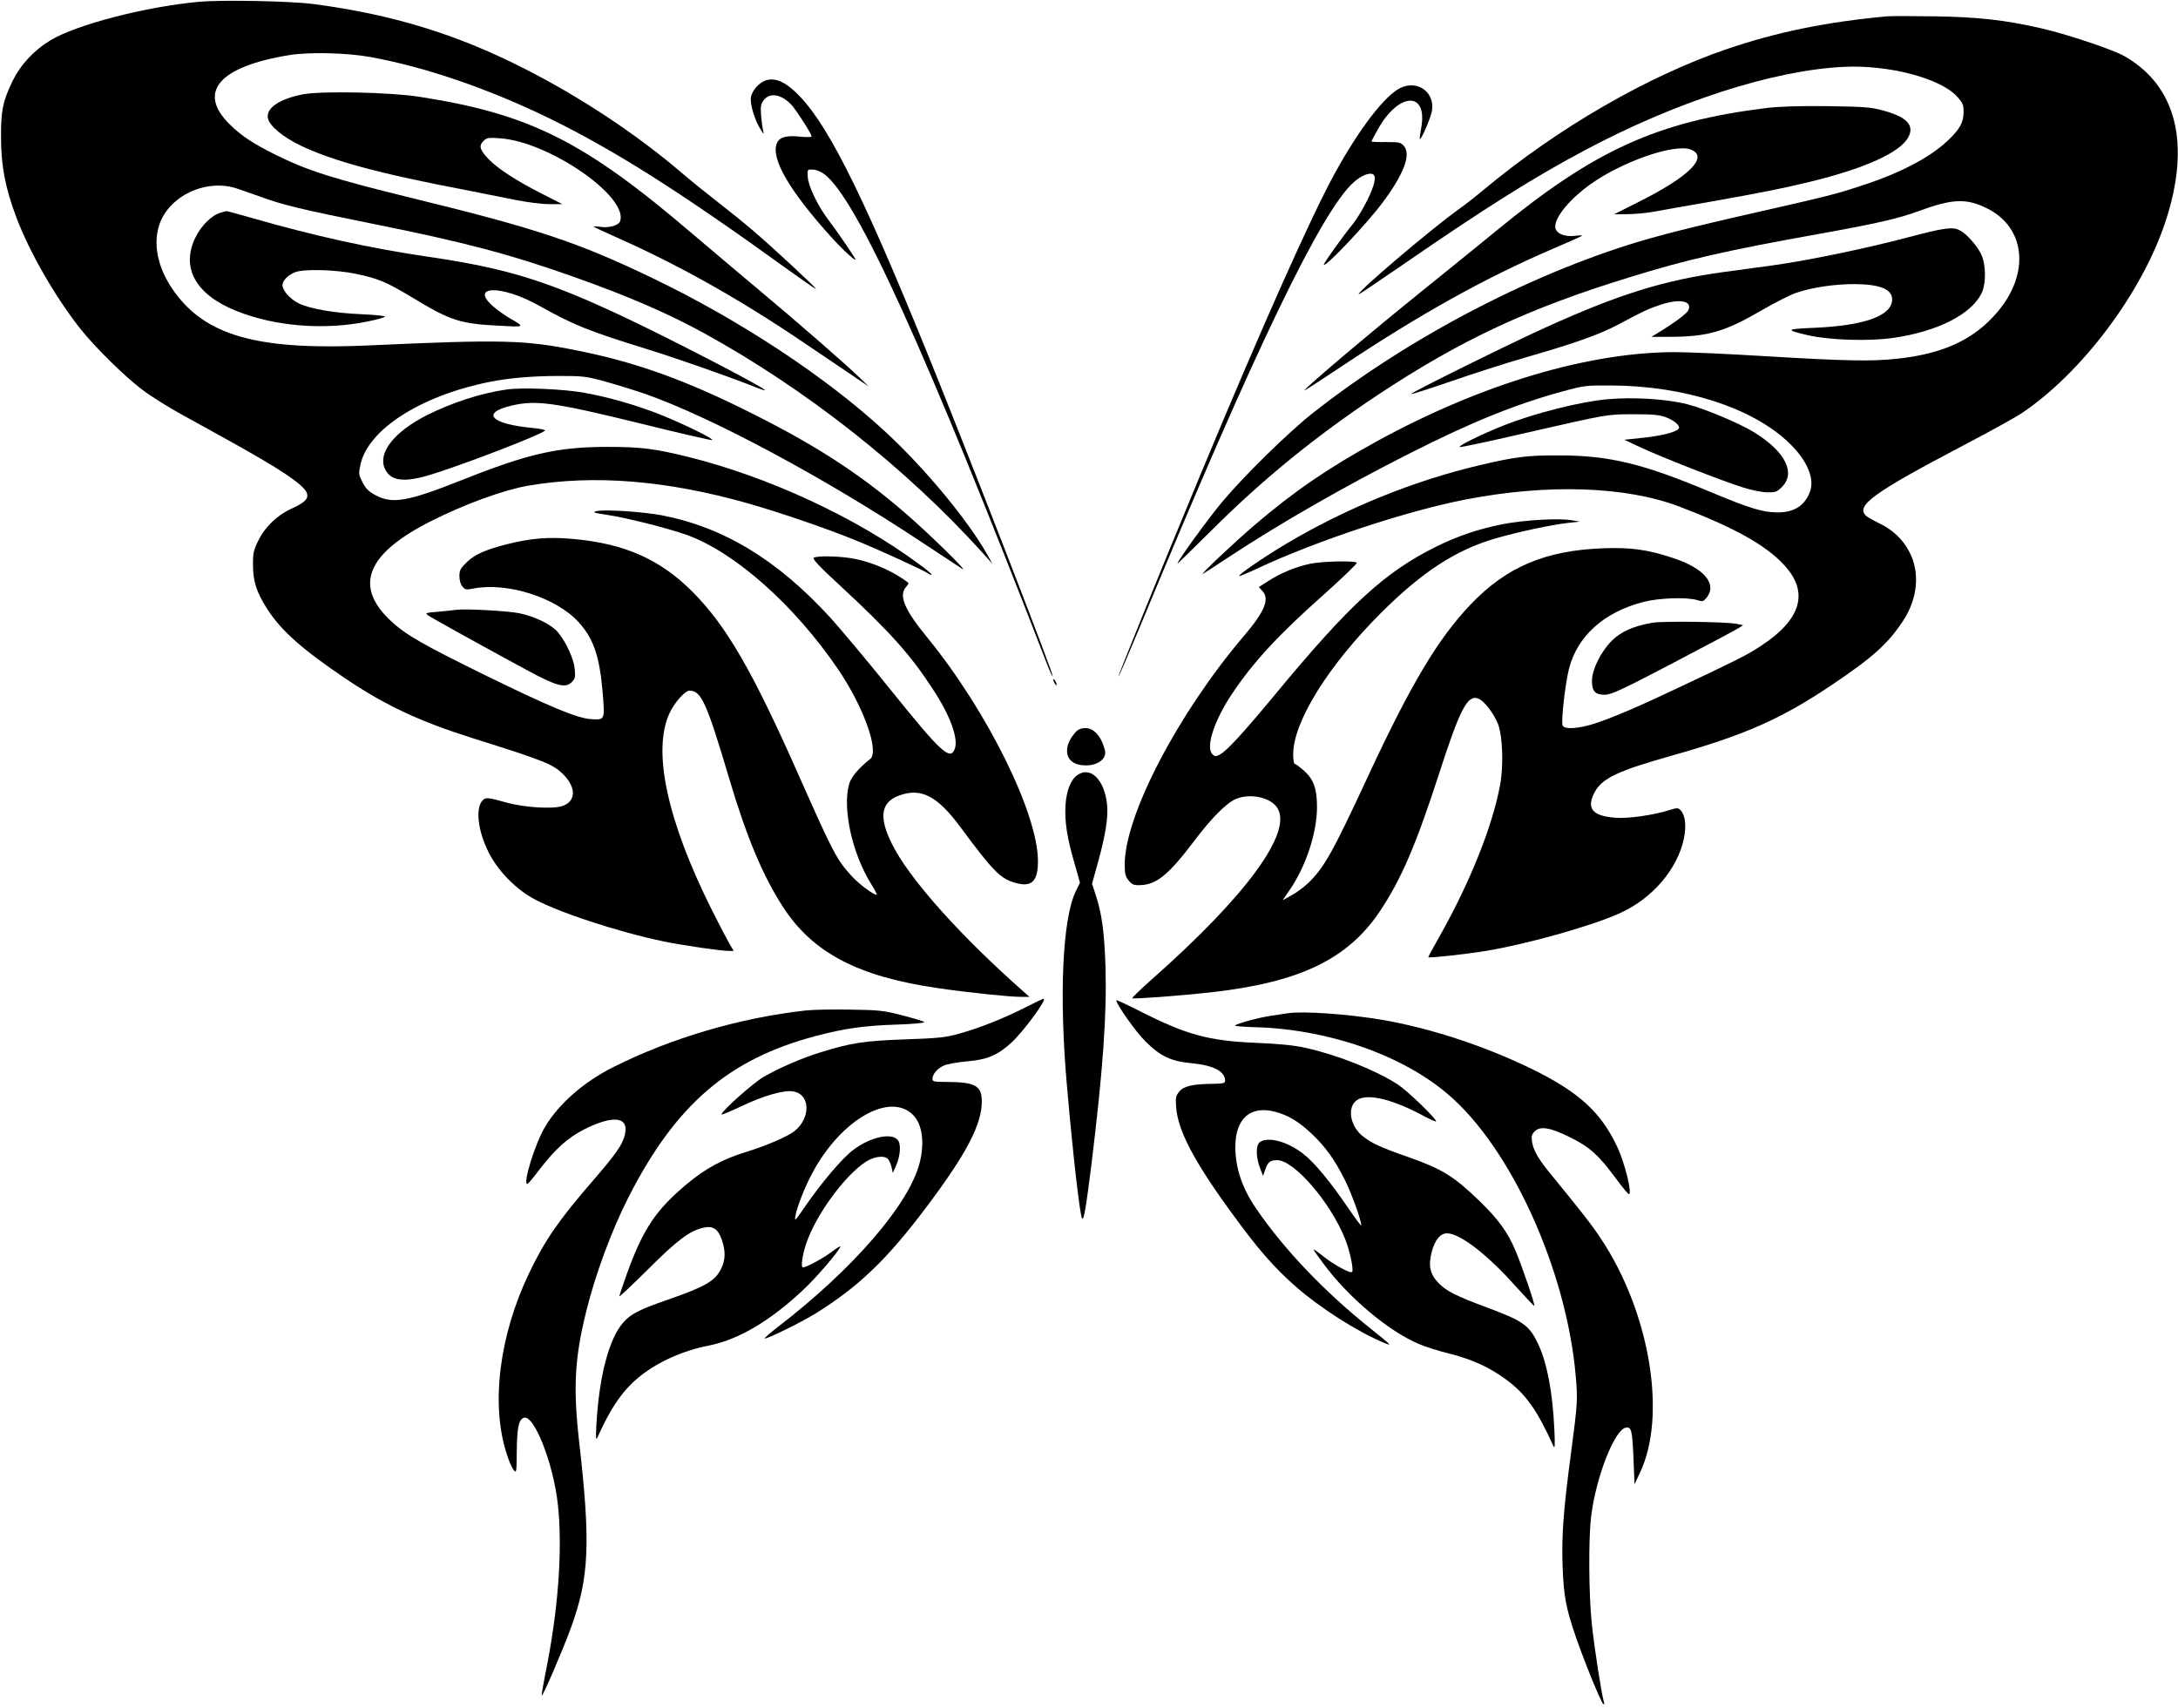 <?xml version="1.0" standalone="no"?>
<!DOCTYPE svg PUBLIC "-//W3C//DTD SVG 20010904//EN"
 "http://www.w3.org/TR/2001/REC-SVG-20010904/DTD/svg10.dtd">
<svg version="1.0" xmlns="http://www.w3.org/2000/svg"
 width="1280pt" height="1004pt" viewBox="0 0 1280 1004"
 preserveAspectRatio="xMidYMid meet">
<g transform="translate(0,1004) scale(0.1,-0.1)"
fill="#000000" stroke="none">
<path d="M1165 10029 c-312 -29 -716 -134 -867 -225 -100 -60 -178 -145 -226
-244 -57 -120 -67 -172 -66 -335 1 -161 25 -289 89 -460 77 -206 232 -475 379
-660 86 -108 260 -279 361 -355 49 -38 152 -102 228 -144 75 -42 199 -110 275
-152 304 -168 441 -259 464 -309 15 -34 -8 -59 -89 -95 -83 -38 -156 -107
-195 -188 -28 -57 -32 -74 -31 -146 0 -95 22 -160 84 -257 83 -128 206 -237
464 -411 231 -155 431 -249 745 -348 426 -134 473 -153 534 -216 74 -77 70
-155 -9 -182 -55 -19 -218 -9 -320 18 -117 33 -130 34 -148 16 -44 -45 -30
-177 34 -305 51 -103 149 -207 254 -268 133 -78 504 -201 775 -257 123 -25
337 -56 386 -56 l26 0 -26 44 c-14 24 -62 116 -106 204 -259 520 -347 927
-246 1148 29 63 91 134 118 134 69 0 100 -67 233 -515 103 -347 199 -576 319
-760 174 -267 442 -407 911 -474 176 -26 419 -51 485 -51 l50 0 -103 92 c-345
313 -609 615 -704 805 -79 157 -67 245 37 285 131 50 227 2 365 -185 194 -262
236 -304 326 -328 93 -25 129 11 129 129 0 280 -299 884 -650 1314 -135 164
-170 248 -125 298 10 11 16 22 14 23 -75 61 -202 119 -311 141 -82 17 -224 21
-246 7 -9 -6 36 -54 160 -168 288 -267 408 -401 539 -602 104 -158 153 -293
130 -354 -27 -70 -81 -20 -380 352 -131 163 -289 351 -350 419 -311 340 -626
532 -992 603 -112 21 -341 36 -385 24 -24 -6 -14 -10 61 -21 119 -18 357 -78
470 -118 284 -102 634 -413 891 -791 151 -223 243 -483 188 -527 -68 -53 -113
-107 -124 -148 -40 -145 19 -409 130 -587 22 -35 36 -63 32 -63 -19 0 -101 61
-144 107 -90 98 -110 135 -315 598 -271 612 -424 876 -623 1076 -190 191 -399
284 -704 311 -142 13 -247 4 -386 -31 -126 -32 -189 -60 -236 -105 -38 -37
-44 -48 -44 -83 0 -24 7 -49 18 -61 15 -19 22 -20 62 -12 200 40 491 -53 622
-199 87 -96 122 -201 140 -414 13 -162 14 -160 -73 -154 -82 7 -244 75 -616
257 -370 182 -470 239 -557 321 -219 205 -141 396 240 587 196 99 424 182 568
207 385 66 812 32 1292 -104 185 -53 464 -148 627 -215 142 -57 414 -182 435
-199 7 -5 15 -8 17 -5 3 2 -32 32 -78 65 -368 272 -881 510 -1352 627 -198 49
-280 59 -475 59 -293 0 -466 -40 -853 -194 -320 -127 -409 -143 -508 -91 -42
22 -58 38 -78 76 -23 45 -24 52 -13 103 43 206 350 405 754 487 118 24 257 36
416 36 138 0 157 -2 273 -34 68 -19 171 -51 229 -71 394 -138 1059 -495 1630
-874 113 -75 219 -144 235 -155 44 -27 -201 213 -335 328 -284 246 -559 420
-990 630 -342 166 -618 262 -940 326 -307 62 -441 65 -1210 30 -639 -30 -945
48 -1135 288 -110 138 -150 290 -110 417 55 173 277 278 460 216 33 -11 97
-34 143 -50 121 -45 242 -74 655 -157 533 -107 806 -179 1172 -309 325 -115
558 -216 768 -331 603 -331 1189 -793 1642 -1294 l58 -65 -28 50 c-116 207
-371 514 -603 728 -347 321 -855 656 -1367 902 -434 209 -679 291 -1391 465
-494 121 -635 166 -828 262 -130 65 -199 110 -267 178 -191 189 -62 339 351
406 115 19 338 14 475 -11 321 -58 690 -184 1050 -359 381 -186 766 -429 1393
-882 96 -69 175 -124 177 -122 4 4 -256 246 -370 343 -49 42 -142 117 -205
166 -63 49 -158 125 -210 170 -270 231 -601 450 -935 619 -394 200 -770 315
-1230 376 -136 18 -545 26 -680 13z"/>
<path d="M11090 9944 c-357 -33 -646 -92 -940 -192 -466 -159 -991 -462 -1425
-823 -49 -41 -115 -93 -145 -114 -164 -116 -621 -505 -594 -505 3 0 126 83
273 184 463 319 751 501 1048 659 538 288 1112 474 1528 494 263 13 566 -66
665 -173 35 -38 40 -50 40 -90 0 -64 -22 -104 -96 -173 -105 -99 -282 -191
-509 -264 -142 -47 -207 -63 -510 -132 -368 -83 -572 -132 -724 -175 -667
-189 -1413 -576 -1988 -1030 -145 -115 -403 -368 -530 -520 -85 -102 -263
-347 -263 -363 0 -2 93 89 208 203 294 293 606 547 967 787 489 324 885 510
1485 694 335 104 564 156 1110 254 335 60 465 90 580 132 205 76 286 79 410
17 225 -113 251 -383 58 -609 -137 -161 -317 -245 -590 -274 -146 -16 -302
-13 -753 14 -225 14 -473 25 -550 25 -509 0 -1134 -186 -1748 -521 -292 -160
-496 -300 -729 -500 -129 -111 -324 -296 -298 -282 8 4 75 48 148 96 308 203
687 420 1067 612 363 184 621 288 894 363 132 36 141 37 296 36 423 -3 816
-129 1030 -329 115 -106 164 -221 130 -301 -33 -81 -96 -118 -195 -116 -82 1
-160 25 -385 119 -400 168 -597 216 -895 216 -184 1 -259 -9 -470 -59 -388
-92 -782 -253 -1130 -460 -134 -80 -284 -183 -277 -190 2 -2 51 18 108 45 346
162 877 338 1224 405 480 93 939 78 1255 -42 319 -122 504 -224 613 -341 151
-161 105 -322 -136 -479 -80 -53 -135 -80 -467 -237 -253 -120 -389 -178 -501
-216 -99 -33 -186 -39 -196 -13 -9 24 16 248 38 333 49 191 203 331 435 392
90 24 255 30 316 12 35 -11 39 -9 58 14 63 80 -14 172 -195 232 -153 51 -250
64 -415 58 -339 -13 -566 -109 -778 -331 -194 -205 -350 -466 -610 -1026 -201
-433 -252 -523 -344 -611 -26 -25 -71 -58 -99 -73 l-51 -28 41 60 c96 139 161
338 161 487 0 110 -20 164 -77 215 -25 22 -50 40 -54 40 -5 0 -9 25 -9 56 0
191 207 523 519 834 239 238 439 368 667 434 142 41 331 81 429 92 l70 8 -50
8 c-72 13 -279 1 -402 -23 -139 -27 -265 -69 -394 -133 -301 -150 -504 -336
-939 -861 -198 -239 -290 -339 -332 -361 -24 -12 -29 -12 -43 3 -41 40 12 200
116 355 126 188 271 345 539 583 109 98 197 182 194 187 -8 13 -203 9 -274 -6
-85 -18 -172 -54 -244 -100 l-58 -37 21 -23 c44 -47 14 -121 -110 -266 -386
-454 -699 -1054 -699 -1341 0 -57 4 -72 24 -96 20 -24 31 -28 69 -26 94 3 165
61 314 258 102 136 192 226 248 249 82 34 201 9 241 -52 94 -142 -180 -517
-739 -1011 -64 -57 -115 -106 -113 -109 6 -6 285 15 456 34 525 58 808 193
998 475 126 188 213 390 348 807 124 384 168 469 231 446 34 -12 92 -87 117
-151 27 -71 33 -243 12 -358 -46 -246 -178 -575 -359 -895 -36 -63 -64 -116
-63 -117 6 -6 231 19 344 38 239 40 617 146 780 220 192 86 340 259 378 439
16 76 8 140 -20 168 -14 14 -21 14 -68 -1 -94 -29 -239 -50 -314 -44 -135 10
-172 54 -124 147 43 84 135 128 455 218 428 121 637 213 932 410 247 165 338
247 427 382 87 132 101 287 36 408 -39 74 -98 129 -178 167 -31 15 -65 34 -74
42 -66 59 38 135 575 417 153 80 306 165 340 188 353 238 703 704 842 1121
152 458 68 801 -240 977 -68 39 -346 132 -495 165 -211 48 -368 65 -620 69
-129 2 -255 2 -280 0z"/>
<path d="M4505 9569 c-42 -12 -85 -59 -92 -102 -6 -40 23 -135 59 -191 18 -28
19 -28 13 -6 -3 14 -9 54 -12 90 -4 57 -2 69 17 93 36 45 103 33 162 -30 27
-29 118 -171 118 -185 0 -4 -27 -5 -59 -2 -89 10 -130 -1 -145 -38 -38 -89 74
-281 324 -557 71 -78 153 -152 135 -120 -25 42 -115 172 -157 227 -62 82 -119
200 -121 254 -2 43 -2 43 31 41 18 0 48 -13 68 -28 191 -146 596 -1038 1311
-2888 14 -37 28 -65 30 -63 7 6 -407 1077 -669 1731 -418 1041 -635 1487 -816
1677 -79 83 -139 112 -197 97z"/>
<path d="M8230 9523 c-91 -44 -241 -239 -385 -501 -142 -259 -429 -904 -790
-1772 -220 -529 -485 -1183 -482 -1187 2 -2 59 131 127 294 674 1630 1067
2445 1257 2613 43 38 92 58 113 45 20 -13 9 -63 -34 -151 -24 -49 -63 -114
-88 -144 -54 -66 -168 -226 -168 -235 0 -27 251 237 346 365 123 165 167 279
126 330 -19 23 -27 25 -106 25 -47 -1 -86 1 -86 4 0 2 17 34 37 70 124 222
296 227 255 7 -6 -33 -10 -61 -8 -63 8 -8 67 129 72 169 15 108 -86 179 -186
131z"/>
<path d="M1783 9486 c-142 -27 -223 -83 -208 -143 10 -44 88 -108 188 -157
191 -92 467 -167 984 -265 87 -17 213 -42 281 -56 70 -14 156 -25 200 -25 l77
0 -116 59 c-149 75 -263 149 -315 203 -54 56 -62 80 -33 109 20 20 29 21 98
16 287 -20 752 -341 706 -486 -8 -26 -66 -43 -120 -34 -22 3 -38 3 -35 0 3 -3
71 -35 150 -70 353 -157 712 -359 1085 -612 83 -56 202 -136 265 -179 l115
-78 -55 54 c-90 86 -358 320 -595 518 -121 101 -294 248 -385 325 -636 544
-956 705 -1605 806 -170 27 -573 35 -682 15z"/>
<path d="M10380 9405 c-642 -80 -1011 -248 -1588 -723 -64 -53 -245 -199 -402
-326 -353 -284 -763 -632 -720 -610 8 4 107 69 220 144 460 306 834 514 1228
684 96 41 176 77 180 80 3 3 -15 3 -39 0 -65 -9 -119 15 -119 54 0 59 87 163
207 249 189 135 500 242 592 203 104 -43 -13 -159 -309 -307 l-145 -73 75 1
c41 0 109 6 150 13 41 8 192 34 335 59 321 57 435 80 595 119 320 78 526 171
575 261 38 71 -9 120 -150 158 -70 19 -111 22 -325 25 -168 2 -281 -2 -360
-11z"/>
<path d="M1295 8789 c-51 -14 -112 -75 -146 -144 -88 -179 1 -338 243 -434
226 -90 515 -113 767 -61 52 10 98 23 103 28 5 5 -51 11 -139 15 -161 7 -304
32 -370 65 -49 25 -93 75 -93 106 0 26 33 60 75 76 50 20 237 15 353 -9 136
-28 182 -48 337 -141 224 -136 281 -154 515 -165 149 -8 148 -9 48 49 -25 15
-67 45 -92 67 -138 122 54 124 269 4 207 -116 290 -150 646 -260 182 -57 482
-162 639 -225 30 -12 51 -17 45 -12 -28 27 -554 299 -820 425 -460 217 -697
290 -1154 357 -344 50 -673 123 -1046 230 -77 22 -142 40 -145 39 -3 0 -19 -5
-35 -10z"/>
<path d="M11210 8644 c-245 -65 -589 -136 -792 -164 -82 -11 -214 -29 -295
-40 -346 -48 -609 -130 -1033 -322 -209 -94 -803 -388 -797 -394 3 -3 108 31
233 74 126 44 324 107 440 141 296 85 434 135 544 193 141 76 180 94 250 117
113 37 188 22 162 -33 -9 -20 -83 -75 -182 -135 l-35 -21 100 0 c231 0 328 28
552 158 76 44 166 90 200 101 95 32 225 51 342 51 149 -1 221 -30 221 -90 0
-96 -161 -154 -458 -167 -169 -7 -173 -12 -35 -44 130 -29 357 -36 502 -15
259 38 455 138 516 261 29 59 27 175 -4 235 -27 52 -84 115 -123 136 -42 22
-89 16 -308 -42z"/>
<path d="M2975 7750 c-147 -21 -317 -76 -465 -150 -190 -96 -288 -218 -250
-311 31 -74 105 -87 252 -45 178 52 664 238 691 265 4 4 -27 11 -70 15 -249
23 -311 89 -125 132 143 34 253 18 762 -107 222 -55 409 -98 415 -96 15 6
-172 97 -307 151 -141 55 -295 100 -443 127 -123 22 -366 33 -460 19z"/>
<path d="M9445 7693 c-162 -15 -426 -82 -606 -153 -135 -54 -277 -124 -259
-128 9 -1 171 33 360 77 521 119 498 115 660 116 116 0 154 -4 191 -18 50 -19
85 -50 75 -66 -13 -20 -95 -42 -206 -54 l-114 -12 100 -47 c113 -53 469 -193
596 -233 46 -15 109 -28 140 -29 50 -1 60 2 87 28 88 84 25 211 -162 326 -85
52 -289 138 -392 164 -123 31 -317 43 -470 29z"/>
<path d="M2680 6455 c-14 -2 -61 -7 -105 -11 -72 -6 -78 -7 -60 -21 21 -15
319 -180 583 -323 174 -94 225 -107 262 -70 19 19 22 30 18 75 -5 60 -50 159
-98 217 -38 46 -133 93 -227 113 -70 14 -321 28 -373 20z"/>
<path d="M9710 6379 c-109 -19 -182 -51 -236 -104 -65 -64 -117 -169 -118
-235 -1 -64 19 -85 78 -84 36 1 104 32 401 188 197 103 369 195 383 204 l26
17 -40 8 c-61 12 -433 17 -494 6z"/>
<path d="M6190 6045 c0 -5 5 -17 10 -25 5 -8 10 -10 10 -5 0 6 -5 17 -10 25
-5 8 -10 11 -10 5z"/>
<path d="M6323 5738 c-78 -85 -67 -177 22 -194 87 -16 162 27 149 84 -20 81
-64 132 -114 132 -25 0 -43 -7 -57 -22z"/>
<path d="M6332 5484 c-39 -27 -65 -92 -70 -177 -6 -95 9 -193 53 -342 l32
-114 -24 -49 c-79 -160 -100 -615 -52 -1152 36 -410 76 -760 89 -773 10 -11
23 68 55 323 67 550 90 872 82 1155 -7 208 -21 313 -58 425 l-21 65 36 130
c44 161 60 263 52 337 -15 144 -97 226 -174 172z"/>
<path d="M6030 4120 c-121 -62 -272 -123 -392 -156 -81 -23 -122 -27 -323 -34
-241 -9 -311 -20 -493 -76 -108 -33 -248 -94 -337 -146 -63 -38 -245 -200
-245 -219 0 -4 51 17 113 46 130 63 254 99 309 89 101 -16 104 -157 6 -234
-42 -32 -162 -84 -278 -120 -143 -44 -242 -97 -357 -193 -179 -151 -253 -261
-347 -520 -25 -70 -46 -132 -46 -137 0 -5 75 66 168 158 168 168 241 224 321
244 58 15 90 -4 112 -67 24 -67 23 -120 -2 -171 -35 -74 -93 -107 -314 -184
-168 -58 -218 -84 -262 -134 -84 -95 -142 -315 -158 -601 -4 -79 -3 -95 6 -75
82 182 153 284 257 365 104 82 251 147 397 175 176 35 363 146 557 329 76 71
207 224 217 253 2 6 -21 -8 -50 -30 -55 -41 -149 -92 -170 -92 -14 0 -4 71 20
143 58 168 226 398 350 478 50 32 111 39 131 14 7 -8 16 -30 20 -48 l7 -32 18
40 c27 61 32 131 10 155 -39 43 -162 15 -261 -60 -63 -47 -186 -192 -281 -330
-61 -89 -65 -92 -58 -56 9 52 58 176 102 256 168 310 453 472 589 336 54 -54
69 -162 39 -281 -62 -244 -390 -624 -833 -965 -45 -35 -80 -65 -78 -68 7 -7
214 94 296 145 255 158 423 319 655 628 234 311 325 485 325 619 0 94 -37 115
-207 116 -73 0 -83 2 -83 18 0 28 30 63 69 79 19 8 80 19 135 24 119 10 179
36 260 110 71 65 214 260 189 258 -4 0 -51 -22 -103 -49z"/>
<path d="M6560 4160 c0 -22 115 -186 170 -240 89 -89 151 -119 274 -130 130
-13 196 -48 196 -104 0 -13 -13 -16 -67 -17 -122 -1 -174 -13 -201 -44 -22
-26 -24 -35 -20 -94 11 -138 105 -318 330 -626 149 -205 244 -315 373 -428
145 -127 363 -266 520 -331 49 -21 44 -15 -80 84 -273 218 -511 468 -673 706
-83 121 -122 239 -122 364 1 165 88 242 232 205 77 -20 137 -55 216 -129 79
-74 137 -154 195 -271 40 -80 97 -237 97 -268 0 -6 -33 38 -74 98 -106 156
-200 270 -265 321 -92 73 -209 105 -257 70 -24 -18 -24 -86 1 -152 l18 -47 13
38 c15 44 28 55 70 55 99 0 311 -245 398 -460 29 -71 53 -186 42 -197 -10 -11
-112 45 -173 95 -29 23 -53 40 -53 37 0 -4 25 -40 56 -81 147 -200 385 -400
564 -475 36 -16 119 -42 185 -58 134 -35 229 -79 327 -151 114 -84 182 -179
277 -390 9 -20 10 1 6 95 -10 217 -42 387 -91 495 -54 118 -87 143 -305 224
-180 67 -238 96 -283 142 -52 53 -63 102 -42 184 18 70 50 110 90 110 76 0
238 -125 405 -313 58 -64 106 -115 108 -113 6 5 -71 229 -109 321 -48 113
-100 185 -214 296 -154 148 -218 187 -425 260 -152 53 -207 78 -260 120 -70
55 -92 157 -44 204 51 52 198 22 383 -75 50 -28 92 -46 92 -42 0 18 -170 181
-225 217 -134 86 -356 174 -541 215 -71 16 -156 24 -299 30 -272 12 -402 47
-672 184 -79 40 -143 70 -143 66z"/>
<path d="M4735 4100 c-386 -43 -788 -161 -1129 -332 -176 -88 -323 -217 -404
-354 -58 -99 -131 -334 -103 -334 4 0 34 35 66 78 101 131 170 193 272 245
173 86 264 71 234 -39 -15 -56 -53 -110 -186 -264 -202 -233 -283 -351 -375
-543 -175 -365 -226 -768 -134 -1058 13 -43 32 -87 42 -99 17 -21 18 -18 19
107 2 140 10 181 37 197 59 36 178 -260 205 -512 28 -264 2 -620 -75 -996 -13
-66 -22 -121 -20 -123 6 -6 121 261 171 397 108 296 117 498 48 1100 -35 315
-26 487 43 764 53 216 150 477 249 671 277 542 587 809 1096 944 169 45 285
62 477 68 99 3 169 10 164 15 -5 5 -62 22 -128 39 -108 28 -136 32 -304 34
-102 2 -221 0 -265 -5z"/>
<path d="M7570 4084 c-14 -2 -59 -9 -100 -15 -74 -11 -198 -45 -212 -57 -4 -4
46 -8 110 -10 430 -10 868 -161 1141 -394 370 -314 696 -1031 751 -1652 13
-139 11 -167 -25 -441 -46 -341 -58 -499 -52 -675 7 -185 19 -250 79 -425 50
-145 144 -375 159 -390 8 -7 10 -4 5 10 -14 46 -57 324 -71 459 -18 169 -20
502 -4 631 28 233 139 514 205 523 32 5 37 -17 44 -183 l6 -150 32 68 c160
335 58 945 -231 1378 -51 77 -106 148 -290 373 -76 92 -104 141 -113 192 -5
35 -3 45 16 64 32 32 92 22 206 -35 113 -55 168 -104 264 -234 41 -55 78 -101
83 -101 21 0 -24 185 -69 279 -95 203 -225 321 -499 456 -276 135 -597 241
-882 290 -202 34 -459 52 -553 39z"/>
</g>
</svg>
